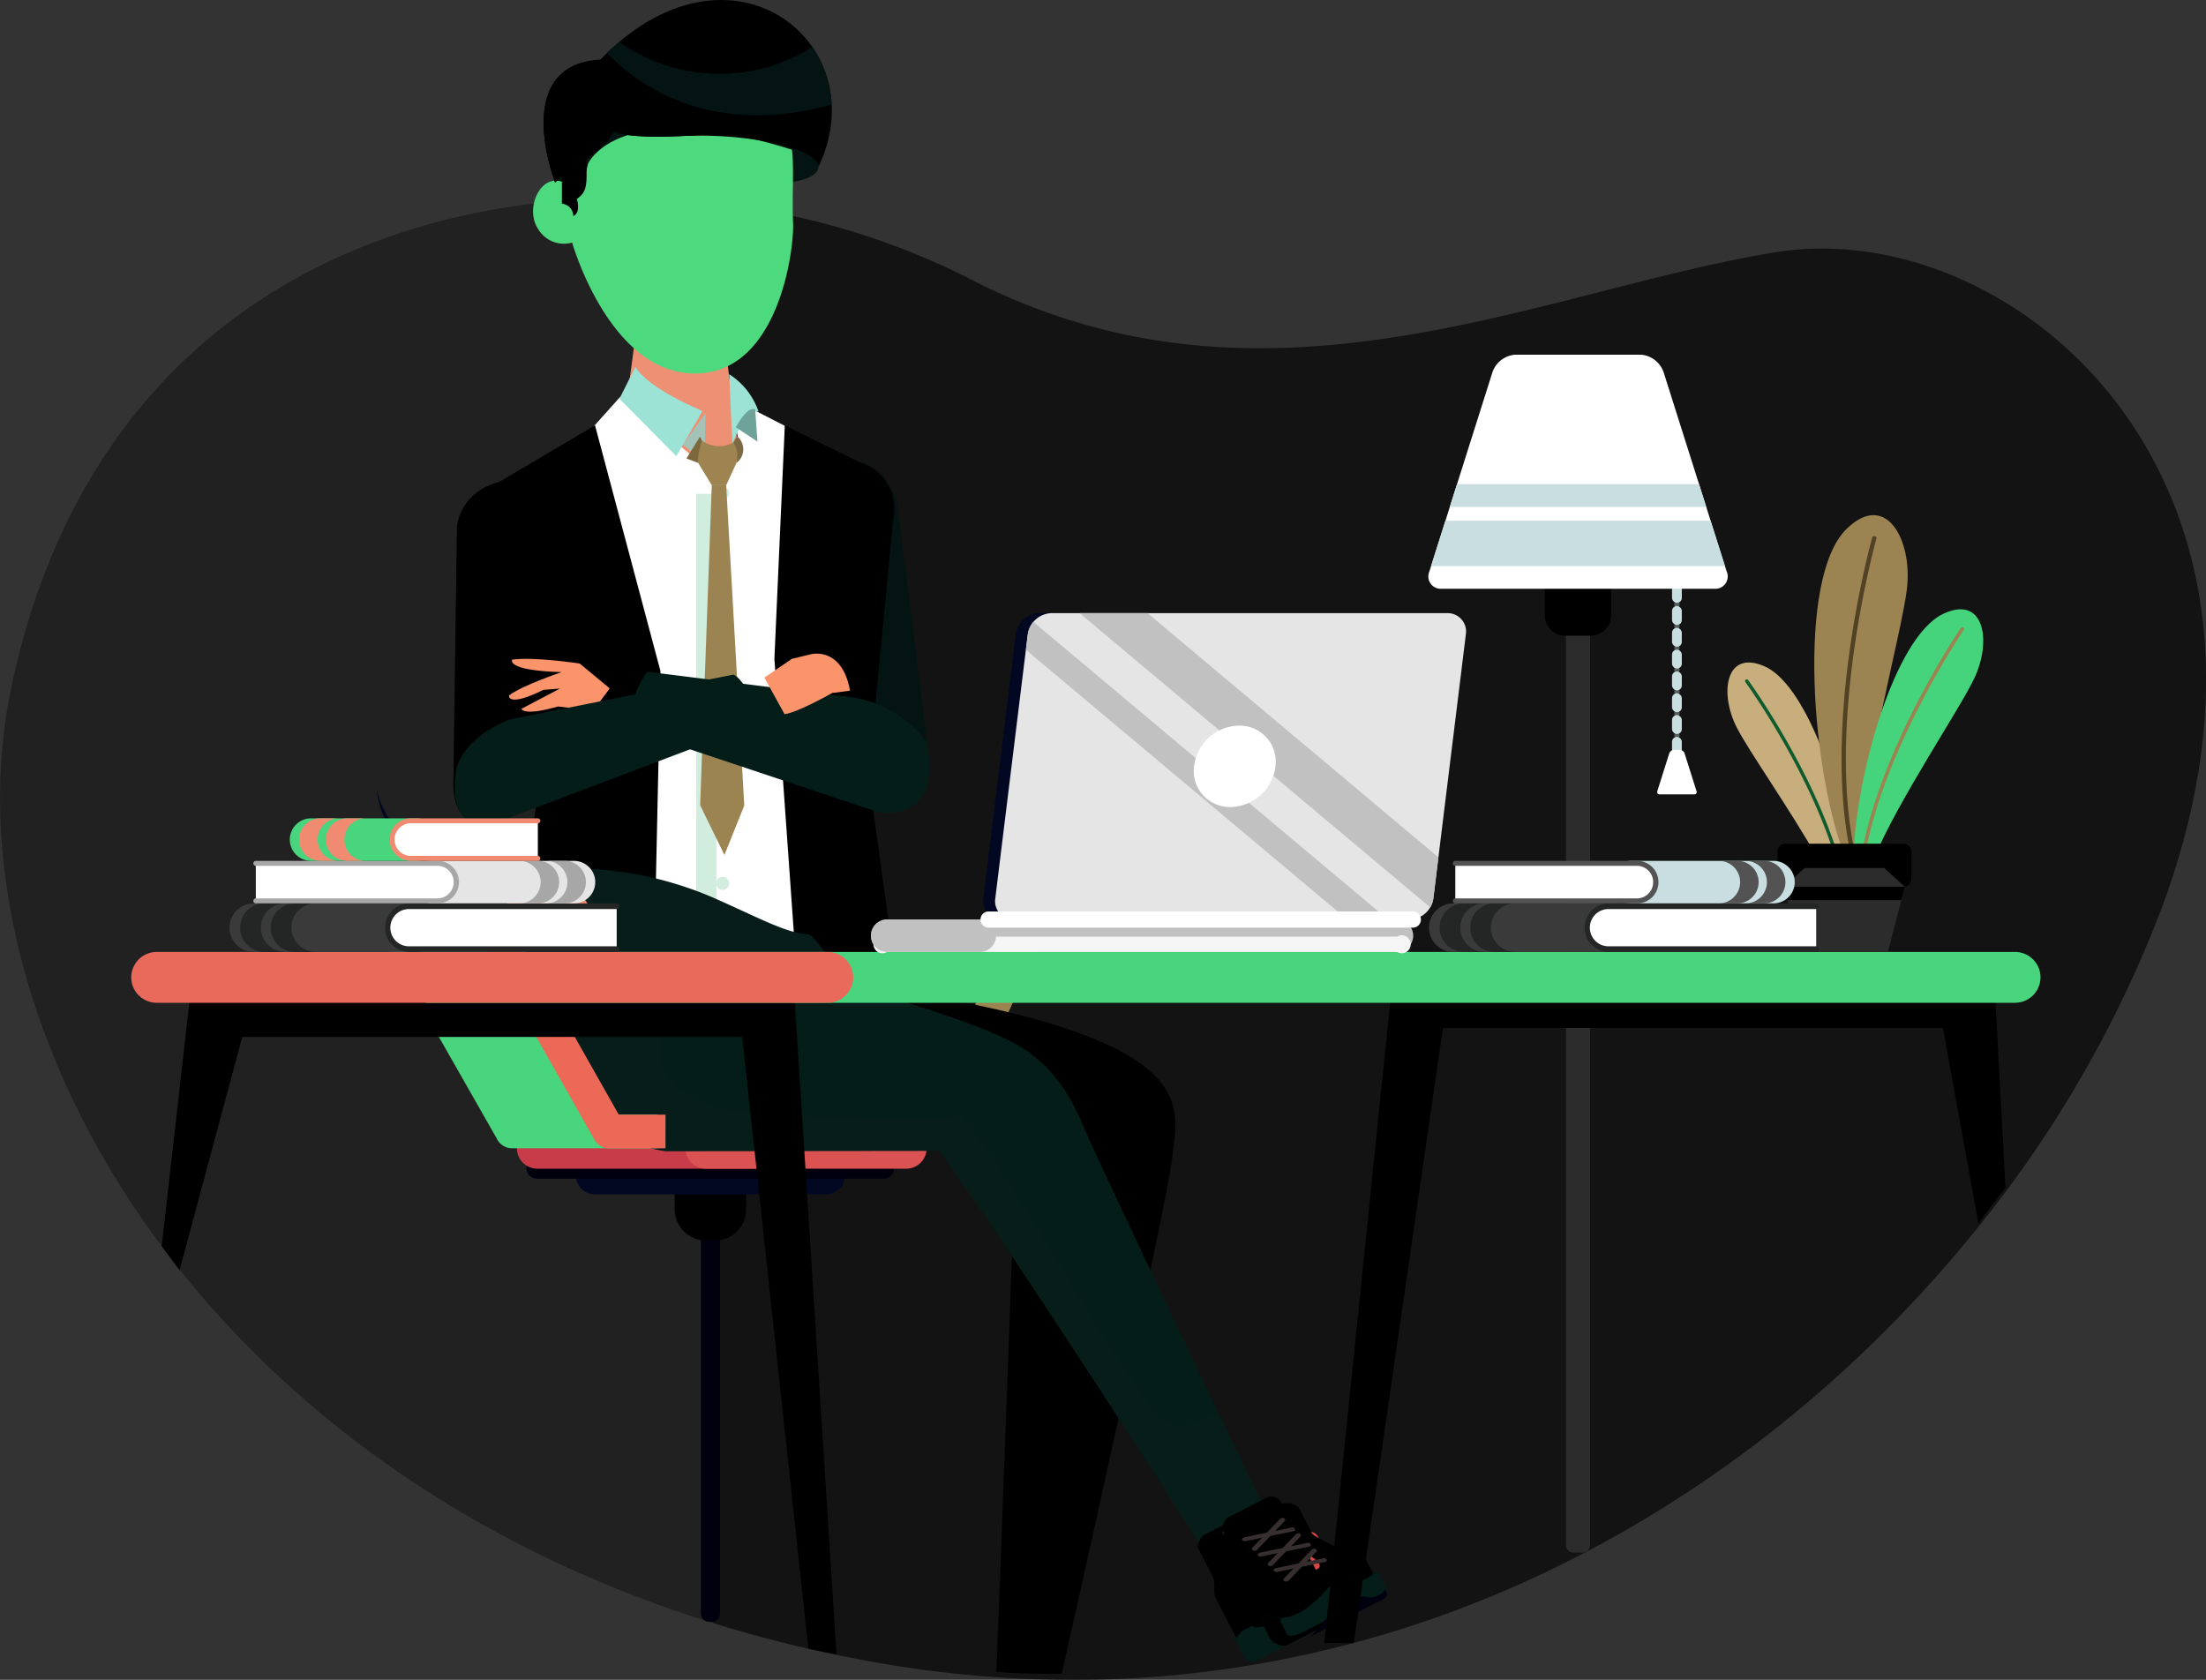 <svg xmlns="http://www.w3.org/2000/svg" width="285.686" height="217.554" viewBox="0 0 285.686 217.554">
  <rect x="0" y="0" width="285.686" height="217.554" fill="#333333" stroke="none"/>
  <g id="alreadymember" transform="translate(-9345.121 -5124.043)">
    <g id="acmacompany" transform="translate(9345.121 5149.72)">
      <g id="Group_8" data-name="Group 8" transform="translate(0 0)">
        <path id="Path_3" data-name="Path 3" d="M633.319,287.039A151.8,151.8,0,0,1,607.4,331.052q-3.043,3.647-6.342,7.165a164.342,164.342,0,0,1-17.2,15.909q-3.949,3.163-8.128,6.088-6.057,4.246-12.569,7.949-3.573,2.026-7.276,3.871-2.86,1.428-5.8,2.734a142.883,142.883,0,0,1-36.253,10.721q-2.4.373-4.835.664-1.924.233-3.87.408-1.7.157-3.406.272-3.609.245-7.276.3a143.989,143.989,0,0,1-18.012-.854q-5.275-.577-10.651-1.557-6.3-1.153-12.268-2.7-4.032-1.037-7.907-2.245-4.633-1.432-9.038-3.1h0a150.552,150.552,0,0,1-20.552-9.533,139.134,139.134,0,0,1-19.645-13.256q-3.009-2.43-5.8-4.975-3.832-3.476-7.276-7.148c-24.025-25.55-33.836-57.217-28.6-82.72,10.671-51.985,53.886-67.254,90.924-63.138a95.618,95.618,0,0,1,33.133,9.716,79.37,79.37,0,0,0,17.53,6.671,76.956,76.956,0,0,0,7.892,1.546h0q2.872.413,5.726.617c2.444.182,4.881.256,7.3.236.938-.008,1.876-.027,2.814-.062,22.71-.819,44.023-9.242,63.241-12.363C613.737,197.318,654.02,231.159,633.319,287.039Z" transform="translate(-353.313 -195.272)" fill="rgba(1,1,1,0.36)"/>
        <path id="Path_4" data-name="Path 4" d="M633.319,287.042A151.794,151.794,0,0,1,607.4,331.054q-3.043,3.647-6.342,7.164a164.341,164.341,0,0,1-17.2,15.908q-3.949,3.163-8.128,6.088-6.057,4.246-12.569,7.949-3.573,2.026-7.276,3.871-2.86,1.428-5.8,2.734a142.887,142.887,0,0,1-36.253,10.72q-2.4.373-4.835.664-1.924.233-3.87.408-1.7.157-3.406.272-3.609.245-7.276.3a143.994,143.994,0,0,1-18.012-.854q-5.275-.577-10.651-1.557-6.3-1.153-12.268-2.7-4.032-1.037-7.907-2.245V195.915a95.621,95.621,0,0,1,33.133,9.715,79.373,79.373,0,0,0,17.53,6.671,76.96,76.96,0,0,0,7.892,1.545h0q2.872.413,5.726.617c2.444.182,4.881.256,7.3.236.938-.008,1.876-.027,2.814-.062,22.71-.819,44.023-9.241,63.241-12.363C613.737,197.325,654.02,231.164,633.319,287.042Z" transform="translate(-353.313 -195.272)" fill="rgba(1,1,1,0.43)"/>
      </g>
      <path id="Path_151" data-name="Path 151" d="M9726.561,5637.005l2.582,20.618,8.255,10.821-24.833,3.26-2.982-12,5.342-7.7,1.72-12.832,5.077,4.578,6.34-5.245Z" transform="translate(-9633.682 -5626.309)" fill="#ee9073"/>
    </g>
    <path id="Path_159" data-name="Path 159" d="M326.35,137.3a7.7,7.7,0,0,1,.76,3.006c-.018,1.443-3.059,2.037-4.1,2.037s-29.135,1.039-29.135,1.039a1.059,1.059,0,0,1-.871-1c0-.841,4.817-11.348,4.817-11.348Z" transform="translate(9124.013 5005.325)" fill="#041412" fill-rule="evenodd"/>
    <path id="Path_160" data-name="Path 160" d="M524.869,188.436c-22.6-7.116-26.413,1.826-26.413,1.826s-.935,4.3-2.143,4.692,1.188-1.828-1.513-2.455-4.549,3.764-2.737,6.307a3.864,3.864,0,0,0,4.336,1.651s4.742,16.73,15.693,16.958,13.062-15.835,12.92-19.468S525.153,190.681,524.869,188.436Z" transform="translate(8922.815 4955)" fill="#4dda7f"/>
    <g id="Group_80" data-name="Group 80" transform="translate(9361.121 5124.043)">
      <g id="Group_78" data-name="Group 78" transform="translate(40.699 47.505)">
        <g id="Group_76" data-name="Group 76" transform="translate(2 0)">
          <g id="Group_54" data-name="Group 54" transform="translate(40.932 11.897)">
            <path id="Path_108" data-name="Path 108" d="M663.295,490.461l2.2.5s6.012,27.211,3.75,33.671-5.9.065-7.034-.52-11.187-30.529-11.187-30.529Z" transform="translate(-650.338 -483.829)" fill="#ea7e5a"/>
            <path id="Path_109" data-name="Path 109" d="M667.638,491.794l-3.952-31.6c-2.354-8.315-11.041-5.244-11.041-5.244-6.516,2.542-5.479,7.934-5.479,7.934l8.923,32.471s1.69,4.93,7.881,4.275C663.97,499.627,668.477,498.493,667.638,491.794Z" transform="translate(-647.106 -454.392)" fill="#041412"/>
          </g>
          <path id="Path_113" data-name="Path 113" d="M507.2,716.445s-3.422,8.22-4.248,27.115c0,0,25.759,8.5,33.838,0l.045-27.115Z" transform="translate(-489.717 -650.01)" fill="#131313"/>
          <g id="Group_57" data-name="Group 57" transform="translate(0 14.597)">
            <path id="Path_120" data-name="Path 120" d="M446.624,505.666l-2.172.61s-3.39,27.352-.846,33.695,4.933.052,6.042-.587,9.372-31.189,9.372-31.189Z" transform="translate(-442.491 -498.817)" fill="#fb946b"/>
            <path id="Path_121" data-name="Path 121" d="M451.658,508.74l7.12-32.214c-1.47-8.712-9.354-8.1-9.354-8.1-6.921.661-7.262,6.151-7.262,6.151l-.458,32.763s-.456,5.6,3.556,5.3C445.261,512.644,451,511.7,451.658,508.74Z" transform="translate(-441.689 -468.418)"/>
          </g>
          <path id="Path_126" data-name="Path 126" d="M467.5,468.542c.029,1.292-2.029,14.812-1.165,14.985.006,0,23.525,5.169,36.07,0l.05-13.932,6.656-38.79s.98-8.435-3.607-11.349l-15.766-8.083.777,6.231-2.782,3.822-12.574-10.386-10.3,11.5c1.174,3.711-6.532,10.953-5.357,14.665,2.167,6.841,4.275,13.7,6.508,20.526C466.01,457.73,467.857,465.129,467.5,468.542Z" transform="translate(-453.517 -407.171)" fill="#fff"/>
          <path id="Path_127" data-name="Path 127" d="M603.554,428.582l-.132,6.245-2.807-2.171Z" transform="translate(-570.884 -422.564)" fill="#a3c2b8"/>
          <g id="Group_59" data-name="Group 59" transform="translate(34.042 15.512)">
            <path id="Path_128" data-name="Path 128" d="M621.811,479.4a.848.848,0,1,1-.848-.89A.871.871,0,0,1,621.811,479.4Z" transform="translate(-620.117 -478.508)" fill="#d1eddd"/>
          </g>
          <g id="Group_60" data-name="Group 60" transform="translate(34.042 32.359)">
            <path id="Path_129" data-name="Path 129" d="M621.811,567.4a.848.848,0,1,1-.848-.891A.87.87,0,0,1,621.811,567.4Z" transform="translate(-620.117 -566.508)" fill="#d1eddd"/>
          </g>
          <g id="Group_61" data-name="Group 61" transform="translate(34.042 49.205)">
            <path id="Path_130" data-name="Path 130" d="M621.811,655.4a.848.848,0,1,1-.848-.89A.871.871,0,0,1,621.811,655.4Z" transform="translate(-620.117 -654.508)" fill="#d1eddd"/>
          </g>
          <g id="Group_62" data-name="Group 62" transform="translate(34.042 66.052)">
            <path id="Path_131" data-name="Path 131" d="M621.811,743.4a.848.848,0,1,1-.848-.892A.87.87,0,0,1,621.811,743.4Z" transform="translate(-620.117 -742.506)" fill="#d1eddd"/>
          </g>
          <line id="Line_5" data-name="Line 5" y2="61.411" transform="translate(32.77 16.449)" fill="none" stroke="#d1eddd" stroke-miterlimit="10" stroke-width="2.623"/>
          <g id="Group_64" data-name="Group 64" transform="translate(13.419 73.477)">
            <path id="Path_132" data-name="Path 132" d="M538,780.713s-10.89,5.367-33.178-.118c-.366-.092-.212-1.092-.212-1.092l.212-2.257c.1-.723.481-.689.481-.689s21.326,5.17,32.7,0c0,0,.459-.084.478.64v2.814A.747.747,0,0,1,538,780.713Z" transform="translate(-504.577 -776.554)" fill="#310e05"/>
            <g id="Group_63" data-name="Group 63" transform="translate(16.82 1.929)">
              <path id="Path_133" data-name="Path 133" d="M606.327,790.976a.626.626,0,0,1-.6.648h-4.337a.627.627,0,0,1-.6-.648v-3.285a.626.626,0,0,1,.6-.648h4.337a.626.626,0,0,1,.6.648Z" transform="translate(-600.787 -787.043)" fill="none" stroke="#b3b3b3" stroke-miterlimit="10" stroke-width="4.291"/>
              <line id="Line_6" data-name="Line 6" x2="2.296" transform="translate(0 2.083)" fill="none" stroke="#b3b3b3" stroke-miterlimit="10" stroke-width="4.291"/>
            </g>
          </g>
          <path id="Path_134" data-name="Path 134" d="M563.366,402.518s-6.991-2.856-8.637-5.7l-2.065,4.142,7.37,7.434,3.332-5.735" transform="translate(-531.144 -396.818)" fill="#9ce3d6"/>
          <path id="Path_139" data-name="Path 139" d="M472.2,426.02l8.475,31.825-1.258,57.824s-14.544,1.159-20.3-4.408l5.432-35.8L455.81,435.71Z" transform="translate(-453.843 -418.443)"/>
          <path id="Path_140" data-name="Path 140" d="M647.679,427.217l9.651,4.771a6.311,6.311,0,0,1,4.37,7.511l-3.174,33.16,5.261,38.208s-4.515,5.7-13.5,2.35l-3.958-55.752Z" transform="translate(-604.741 -419.64)"/>
          <path id="Path_141" data-name="Path 141" d="M629.742,408.127a9.32,9.32,0,0,0-3.795-4.826l.412,9.016S628.108,407.7,629.742,408.127Z" transform="translate(-590.211 -402.341)" fill="#9ce3d6"/>
          <path id="Path_142" data-name="Path 142" d="M636.026,433.608l-.287-4.19c-.963-.249-1.823,1.169-2.524,2.331Z" transform="translate(-596.634 -423.922)" fill="#6fa299"/>
          <g id="Group_74" data-name="Group 74" transform="translate(30.197 9)">
            <path id="Path_143" data-name="Path 143" d="M600.432,438.61l-.258-.507-1.758,2.838,1.511.566Z" transform="translate(-598.416 -438.066)" fill="#7d683d"/>
            <path id="Path_144" data-name="Path 144" d="M633.215,438.7l.494-.794a2.2,2.2,0,0,1-.095,3.441A9.645,9.645,0,0,0,633.215,438.7Z" transform="translate(-627.131 -437.902)" fill="#7d6a44"/>
            <path id="Path_145" data-name="Path 145" d="M607.461,440.859a3.723,3.723,0,0,0,4.068.25,3.342,3.342,0,0,1,.4,2.647l-1.335,2.9h-1.865l-1.771-2.9S606.774,443.117,607.461,440.859Z" transform="translate(-605.445 -440.315)" fill="#9d8450"/>
            <path id="Path_146" data-name="Path 146" d="M610.08,472.369l-1.506,41.447,3.146,6.439,2.567-6.405-2.341-41.48Z" transform="translate(-606.798 -466.031)" fill="#9c8452"/>
          </g>
          <path id="Path_147" data-name="Path 147" d="M496.006,598.229l-3.875-3.219s-5.833-.9-8.746-.513c0,0-.963,1.409,6.394,1.624,0,0-5.159,1.733-6.817,3.023,0,0-.265,1.606,4.453-.727l2.148-.166-4.991,2.621s.194,1,4.74-.3l4.558.525Z" transform="translate(-475.745 -556.578)" fill="#fb946b"/>
          <path id="Path_148" data-name="Path 148" d="M572,604.534l-24.969-3.141a10.052,10.052,0,0,0-1.916,7.563L577,619.6s8.426,1.572,6.2-9.1A15.036,15.036,0,0,0,572,604.534Z" transform="translate(-521.903 -561.904)" fill="#041d19"/>
          <path id="Path_149" data-name="Path 149" d="M658.073,595.838s-4.487,2.544-6.17,2.745l-2.61-4.738,3.566-2.433,2.445-.592s4.022-1.092,5.083,4.714Z" transform="translate(-609 -553.593)" fill="#fb946b"/>
          <g id="Group_75" data-name="Group 75" transform="translate(0.21 39.859)">
            <path id="Path_150" data-name="Path 150" d="M443.114,615.135c-1.508,9.6,5.126,7.172,5.126,7.172L482.073,609.5c-.953-5.514-3.1-6.377-3.1-6.377l-28.937,5.807S444.594,610.729,443.114,615.135Z" transform="translate(-442.891 -603.123)" fill="#041d19"/>
          </g>
        </g>
      </g>
      <g id="Group_79" data-name="Group 79" transform="translate(0 0)">
        <g id="Group_24" data-name="Group 24" transform="translate(0)">
          <g id="Group_4" data-name="Group 4" transform="translate(169.004 45.935)">
            <g id="Group_2" data-name="Group 2" transform="translate(31.53 29.684)">
              <rect id="Rectangle_2" data-name="Rectangle 2" width="1.268" height="2.458" rx="0.634" transform="translate(0)" fill="#c8dee1"/>
              <rect id="Rectangle_3" data-name="Rectangle 3" width="1.268" height="2.458" rx="0.634" transform="translate(0 2.864)" fill="#c8dee1"/>
              <rect id="Rectangle_4" data-name="Rectangle 4" width="1.268" height="2.458" rx="0.634" transform="translate(0 5.689)" fill="#c8dee1"/>
              <rect id="Rectangle_5" data-name="Rectangle 5" width="1.268" height="2.458" rx="0.634" transform="translate(0 8.514)" fill="#c8dee1"/>
              <rect id="Rectangle_6" data-name="Rectangle 6" width="1.268" height="2.458" rx="0.634" transform="translate(0 11.339)" fill="#c8dee1"/>
              <rect id="Rectangle_7" data-name="Rectangle 7" width="1.268" height="2.458" rx="0.634" transform="translate(0 14.164)" fill="#c8dee1"/>
              <rect id="Rectangle_8" data-name="Rectangle 8" width="1.268" height="2.458" rx="0.634" transform="translate(0 16.989)" fill="#c8dee1"/>
              <rect id="Rectangle_9" data-name="Rectangle 9" width="1.268" height="2.458" rx="0.634" transform="translate(0 19.814)" fill="#c8dee1"/>
            </g>
            <path id="Path_3-2" data-name="Path 3" d="M159.041,214.1a.641.641,0,0,0-.565.428l-1.548,4.894a.3.3,0,0,0,.292.429h4.486a.3.3,0,0,0,.293-.429l-1.548-4.894a.641.641,0,0,0-.565-.428Z" transform="translate(-127.3 -162.906)" fill="#fff" fill-rule="evenodd"/>
            <path id="Path_154" data-name="Path 154" d="M.966,0H2.155a.966.966,0,0,1,.966.966V152.5a.966.966,0,0,1-.966.966H.966A.966.966,0,0,1,0,152.5V.966A.966.966,0,0,1,.966,0Z" transform="translate(17.794 1.674)" fill="#2d2c2c"/>
            <path id="Path_155" data-name="Path 155" d="M2.664,0H5.94A2.664,2.664,0,0,1,8.6,2.664V14.237A2.664,2.664,0,0,1,5.94,16.9H2.664A2.664,2.664,0,0,1,0,14.237V2.664A2.664,2.664,0,0,1,2.664,0Z" transform="translate(15.052 19.496)"/>
            <path id="Path_5" data-name="Path 5" d="M170.943,145.829h-8.1a3.375,3.375,0,0,0-2.975,2.259l-8.166,25.8a1.6,1.6,0,0,0,1.544,2.259h35.4a1.6,1.6,0,0,0,1.545-2.259l-8.166-25.8a3.375,3.375,0,0,0-2.975-2.259Z" transform="translate(-151.589 -145.829)" fill="#fff" fill-rule="evenodd"/>
            <path id="Path_6" data-name="Path 6" d="M155.381,168.192l-.932,2.943h33.206l-.931-2.943Zm-1.5,4.725-1.863,5.887h38.06l-1.863-5.887Z" transform="translate(-151.697 -151.423)" fill="#c8dee1" fill-rule="evenodd"/>
            <g id="Group_3" data-name="Group 3" transform="translate(31.809 31.989)" opacity="0.36">
              <circle id="Ellipse_1" data-name="Ellipse 1" cx="0.355" cy="0.355" r="0.355" transform="translate(0)" fill="#c8dee1"/>
              <path id="Path_7" data-name="Path 7" d="M160.2,192.967a.355.355,0,1,1,.355-.355A.356.356,0,0,1,160.2,192.967Z" transform="translate(-159.844 -189.432)" fill="#c8dee1" fill-rule="evenodd"/>
              <path id="Path_8" data-name="Path 8" d="M160.2,196.735a.355.355,0,1,1,.355-.355A.356.356,0,0,1,160.2,196.735Z" transform="translate(-159.844 -190.374)" fill="#c8dee1" fill-rule="evenodd"/>
              <path id="Path_9" data-name="Path 9" d="M160.2,200.5a.355.355,0,1,1,.355-.355A.356.356,0,0,1,160.2,200.5Z" transform="translate(-159.844 -191.317)" fill="#c8dee1" fill-rule="evenodd"/>
              <circle id="Ellipse_2" data-name="Ellipse 2" cx="0.355" cy="0.355" r="0.355" transform="translate(0 11.3)" fill="#c8dee1"/>
              <circle id="Ellipse_3" data-name="Ellipse 3" cx="0.355" cy="0.355" r="0.355" transform="translate(0 14.125)" fill="#c8dee1"/>
              <circle id="Ellipse_4" data-name="Ellipse 4" cx="0.355" cy="0.355" r="0.355" transform="translate(0 16.95)" fill="#c8dee1"/>
            </g>
          </g>
          <g id="Group_9" data-name="Group 9" transform="translate(32.749)">
            <g id="Group_7" data-name="Group 7">
              <path id="Rectangle_13" data-name="Rectangle 13" d="M1.09,0h.3A1.088,1.088,0,0,1,2.479,1.088v80.94a1.09,1.09,0,0,1-1.09,1.09h-.3A1.089,1.089,0,0,1,0,82.029V1.09A1.09,1.09,0,0,1,1.09,0Z" transform="translate(42.018 126.923)" fill="#00000f"/>
              <path id="Rectangle_14" data-name="Rectangle 14" d="M4.07,0H5.2a4.07,4.07,0,0,1,4.07,4.07V5.989A4.069,4.069,0,0,1,5.2,10.058H4.069A4.069,4.069,0,0,1,0,5.989V4.07A4.07,4.07,0,0,1,4.07,0Z" transform="translate(38.622 150.605)"/>
              <path id="Path_12" data-name="Path 12" d="M288.92,298.714h0a2.4,2.4,0,0,1,2.392-2.392h30.005a2.4,2.4,0,0,1,2.393,2.392h0a2.4,2.4,0,0,1-2.393,2.392H291.312A2.4,2.4,0,0,1,288.92,298.714Z" transform="translate(-263.057 -146.425)" fill="#030822" fill-rule="evenodd"/>
              <path id="Path_13" data-name="Path 13" d="M281.249,297.74h0a1.352,1.352,0,0,1,1.348-1.348H327.5a1.353,1.353,0,0,1,1.349,1.348h0a1.353,1.353,0,0,1-1.349,1.349H282.6A1.353,1.353,0,0,1,281.249,297.74Z" transform="translate(-261.816 -146.437)" fill="#00000f" fill-rule="evenodd"/>
              <path id="Path_14" data-name="Path 14" d="M330.091,291.717H299.658a2.657,2.657,0,0,0-2.649,2.649h0a2.657,2.657,0,0,0,2.649,2.649h30.433a2.657,2.657,0,0,0,2.649-2.649h0A2.656,2.656,0,0,0,330.091,291.717Z" transform="translate(-278.819 -145.653)" fill="#c83c4a" fill-rule="evenodd"/>
              <path id="Path_15" data-name="Path 15" d="M304.776,291.717H278.831a2.657,2.657,0,0,0-2.649,2.649h0a2.657,2.657,0,0,0,2.649,2.649h25.944a2.657,2.657,0,0,0,2.649-2.649h0A2.656,2.656,0,0,0,304.776,291.717Z" transform="translate(-236.168 -145.653)" fill="#da5252" fill-rule="evenodd"/>
              <path id="Path_16" data-name="Path 16" d="M330.715,223.955Z" transform="translate(-304.851 -134.294)" fill="#d84743" fill-rule="evenodd"/>
              <path id="Path_17" data-name="Path 17" d="M339.273,260.965a2.176,2.176,0,1,0,0-4.352H327.529a2.177,2.177,0,0,0-2.034,1.4l-11.8,26.114H273.986l-14.228-25.146a2.165,2.165,0,0,0-1.886-1.1v-.007H245.207a2.175,2.175,0,1,0,0,4.351h11.4l14.143,25a2.177,2.177,0,0,0,1.971,1.254h42.371v0a2.173,2.173,0,0,0,1.98-1.281l11.855-26.234Z" transform="translate(-242.599 -139.769)" fill="#9c8452" fill-rule="evenodd"/>
              <g id="Group_6" data-name="Group 6" transform="translate(16.629 111.311)">
                <path id="Path_18" data-name="Path 18" d="M309.562,348.485s13.658-60.452,14.357-67.153c.669-6.429,4.55-15.667-40.272-22.029-1.886-.268-3.358-2.009-5.42-2.266,0,0-35.705,1.577-39.634,3.024s6.373,13.694,39.812,16.586,24.879,13.178,24.879,13.178-2.107,58-2.189,58.3S308.062,348.542,309.562,348.485Z" transform="translate(-237.449 -243.019)" fill-rule="evenodd"/>
                <path id="Path_19" data-name="Path 19" d="M240.949,247.3c1.519.624,22.655,8.566,24.556,9.208,7.5,2.533,17.065,5.212,21.6,8.02,4.838,3,6.833,7.375,8.309,10.866,1.938,4.581,24.692,52.468,26.016,54.479s-2.663,5.233-4.244,5.965-3.742-1.962-3.742-1.962S284.765,289,276.448,277.924l-35.5.038s-11.4-1.674-17.587-9.015c-6.668-7.9-1.167-27.176,1.769-27.434,3.091-.271,21.57,10.723,21.57,10.723S239.854,247.308,240.949,247.3Z" transform="translate(-220.2 -240.196)" fill="#041d19" fill-rule="evenodd"/>
                <path id="Path_20" data-name="Path 20" d="M259.47,249.847c1.518.625,4.134,6.006,6.035,6.648.607.205,1.229.412,1.859.619,0,0-18.46-3.752-23.961,1.837s-4.889,13.86,12.59,14.418,20.185.559,22.683,0,21.3,34.089,26.211,39.007c1.893,1.9,4.807,1.1,7.674-.594,4.548,9.492,8.346,17.3,8.865,18.088,1.325,2.011-2.663,5.234-4.244,5.966s-3.742-1.962-3.742-1.962-28.677-44.885-36.994-55.959l-35.5.038s-11.394-1.674-17.587-9.017c-6.667-7.9-1.166-27.181,1.77-27.438a46.3,46.3,0,0,1,22.77,3.958C253.315,247.877,257.01,249.866,259.47,249.847Z" transform="translate(-220.2 -240.196)" fill="#061d19" fill-rule="evenodd"/>
                <g id="Group_5" data-name="Group 5" transform="translate(89.755 82.012)">
                  <path id="Rectangle_17" data-name="Rectangle 17" d="M1.152,0H5.473A1.151,1.151,0,0,1,6.624,1.151V7.163A1.152,1.152,0,0,1,5.472,8.315H1.152A1.152,1.152,0,0,1,0,7.163V1.152A1.152,1.152,0,0,1,1.152,0Z" transform="translate(10.655 14.356) rotate(-117.17)" fill="#d84743"/>
                  <path id="Path_21" data-name="Path 21" d="M219.583,372.792a5.333,5.333,0,0,1-.23.743,14.58,14.58,0,0,0,1.033,2.242c.33.77,1.042,1.292,1.844.881l4.836-2.482-2.878-3.747-2.778-.671Z" transform="translate(-214.619 -354.897)" fill="#041d19" fill-rule="evenodd"/>
                  <path id="Path_152" data-name="Path 152" d="M1.446,0h9.585a1.446,1.446,0,0,1,1.446,1.446V6.869a1.446,1.446,0,0,1-1.446,1.446H1.446A1.446,1.446,0,0,1,0,6.869V1.446A1.446,1.446,0,0,1,1.446,0Z" transform="translate(8.448 14.897) rotate(-117.172)"/>
                  <path id="Path_22" data-name="Path 22" d="M214.229,367.109c-.54-.41-1.294.464-2.035-.491-2.565-3.31-5.669-10.462-5.254-10.674l2.729-1.4c.319-.163-.1.261,1.519.452,1.306-.67,3.9,3.19,6.324,4.752,1.364.88,1.391.746,2.011.428l.745-.383c.479-.246,1.864-.411-.142-1.872s-3.824-2.953-4.248-3.779a4.1,4.1,0,0,1,.152-2.845c.232-.422,1.456-.265,1.788-.141a1.6,1.6,0,0,1,.9.9l1.465,2.853c.339.661,6.087,2.841,6.919,4.461l.9,1.755a1.773,1.773,0,0,1,.186.995,2.809,2.809,0,0,0,.022.586l-12.218,6.271A4.5,4.5,0,0,1,214.229,367.109Z" transform="translate(-205.403 -349.646)" fill-rule="evenodd"/>
                  <path id="Path_23" data-name="Path 23" d="M211.925,370.441l-2.652-5.166c-.415-.81.1-1.815-.476-2.94s-1.6-3.108-1.8-3.5.4-1.537.706-1.694l2.712-1.4s-.372,1.658-.379,1.835a32.544,32.544,0,0,0,1.754,3.418c.574,1.118.022,2.341.18,2.649l.911,1.774c.371.723,1.892,2.1,4.208.747s1.343-2.378,4.434-3.965l4.733-2.429a1.607,1.607,0,0,0,.918-.921,3.085,3.085,0,0,1,1.482,1.319l.9,1.755a1.55,1.55,0,0,1,.123,1.028,2.6,2.6,0,0,0-.032.613l-13.238,6.795a3.468,3.468,0,0,0-.3-1.338l-.141-.649a1.721,1.721,0,0,0-1.413.21c-.879.452-1.595.82-1.832.941a4.726,4.726,0,0,0-.792.947Z" transform="translate(-206.959 -351.64)" fill-rule="evenodd"/>
                  <path id="Path_24" data-name="Path 24" d="M205.5,369.81s-.537.787-.623.946A14.568,14.568,0,0,0,205.912,373a3.084,3.084,0,0,0,1.428.817,1.389,1.389,0,0,0,.811-.139l11.046-5.67,1.413-.725a.681.681,0,0,0,.307-.907l-.854-1.665c-.15-.292-.785-.351-.785-.351a2.63,2.63,0,0,1-2.231.99c-1.323-.188-2.507-.235-3.585.873S209.09,371.449,205.5,369.81Z" transform="translate(-196.493 -353.991)" fill="#041d19" fill-rule="evenodd"/>
                  <path id="Path_25" data-name="Path 25" d="M209.509,370.577s-.537.787-.623.946a14.565,14.565,0,0,0,1.033,2.241,3.084,3.084,0,0,0,1.428.817,1.389,1.389,0,0,0,.811-.139l8.159-4.188c.705-.7,1.343-1.319,1.343-1.319l-7.744,3.976c-1.01.518-1.734.447-1.914.1l-.765-1.489a.69.69,0,0,1,.05-.562A4.079,4.079,0,0,1,209.509,370.577Z" transform="translate(-200.498 -354.759)" fill-rule="evenodd"/>
                  <path id="Path_26" data-name="Path 26" d="M207.25,369.878a14.28,14.28,0,0,1-2.376,2.69l8.206-4.213,1.413-.725a.681.681,0,0,0,.307-.907c-.032-.065-.082-.161-.141-.275a2.463,2.463,0,0,1-2.231.99C211.153,367.168,209,367.441,207.25,369.878Z" transform="translate(-190.376 -353.908)" fill="#00000f" fill-rule="evenodd"/>
                  <path id="Path_27" data-name="Path 27" d="M223.892,357.671c.112-.117.07-.275-.095-.353a.462.462,0,0,0-.5.07l-1.731,1.8-2.951.608c-.191.038-.3.18-.249.314a.393.393,0,0,0,.445.172l2.119-.436-1.243,1.29c-.112.117-.07.274.094.352a.465.465,0,0,0,.5-.069l1.731-1.8,2.952-.608c.191-.04.3-.181.249-.315a.4.4,0,0,0-.445-.172l-2.119.437,1.243-1.289Zm-9.372-1.863,2.952-.608,1.731-1.795a.46.46,0,0,1,.5-.07c.165.078.207.236.094.352l-1.243,1.289,2.119-.436a.4.4,0,0,1,.445.173c.055.134-.057.275-.249.315l-2.952.607-1.73,1.8a.468.468,0,0,1-.5.07c-.163-.078-.206-.236-.093-.353l1.243-1.289-2.12.436a.394.394,0,0,1-.444-.172c-.055-.135.057-.276.248-.315Zm2.047,1.992,2.952-.608,1.731-1.8a.467.467,0,0,1,.5-.07c.165.078.207.237.094.353l-1.243,1.289,2.119-.436a.394.394,0,0,1,.445.172c.054.135-.057.276-.249.315l-2.952.608-1.73,1.8a.463.463,0,0,1-.5.069c-.164-.078-.206-.236-.094-.352l1.244-1.289-2.12.436a.4.4,0,0,1-.445-.172C216.264,357.981,216.376,357.84,216.567,357.8Z" transform="translate(-208.544 -350.027)" fill="#372f2f" fill-rule="evenodd"/>
                </g>
              </g>
              <path id="Path_42" data-name="Path 42" d="M353.81,284.893h-7.736l-12.757-23.729-15.189.624,14.927,26.2a2.178,2.178,0,0,0,1.972,1.254H353.81Z" transform="translate(-317.469 -140.532)" fill="#48d57d" fill-rule="evenodd"/>
              <path id="Path_43" data-name="Path 43" d="M353.817,284.385h-6.051L333.538,259.24a2.165,2.165,0,0,0-1.886-1.1v-.007H318.987a2.175,2.175,0,1,0,0,4.351h11.4l14.143,25a2.177,2.177,0,0,0,1.971,1.254h7.313Z" transform="translate(-316.379 -140.024)" fill="#ec6957" fill-rule="evenodd"/>
              <path id="Path_49" data-name="Path 49" d="M335.344,238.833a12.428,12.428,0,0,0,2.439,6.288c1.13,1.368,4.64,5.5,8.231,9.72.5.582,3.6,3.571,6.39,3.571.167,0,4.746-1.146,4.951-1.215-.662-.932-1.586-2.232-2.636-3.709-2.624-.13-8.826-.475-9.128-.867-.384-.5-7.138-7.753-8.481-9.633A11.789,11.789,0,0,1,335.344,238.833Z" transform="translate(-335.344 -136.788)" fill="#030822" fill-rule="evenodd"/>
              <path id="Rectangle_19" data-name="Rectangle 19" d="M2.8,0H8.226a2.8,2.8,0,0,1,2.8,2.8v0a2.8,2.8,0,0,1-2.8,2.8H2.8A2.8,2.8,0,0,1,0,2.8v0A2.8,2.8,0,0,1,2.8,0Z" transform="translate(16.629 115.528)" fill="#f08a71"/>
              <path id="Path_57" data-name="Path 57" d="M324.991,149.727v0Z" transform="translate(-268.86 -116.95)" fill="#f5ac83" fill-rule="evenodd"/>
              <path id="Path_59" data-name="Path 59" d="M332.15,137.091V141.8c0,1.85-.336,2.4-1.262,3.07,0,0,.568,1.789-.463,2.208a1.615,1.615,0,0,0-1.472-1.592V133.331a6.226,6.226,0,0,0,3.311,2.71A4.933,4.933,0,0,0,332.15,137.091Z" transform="translate(-304.933 -119.103)" fill-rule="evenodd"/>
              <path id="Path_60" data-name="Path 60" d="M292.438,139.9a12.586,12.586,0,0,1,3.5-2.859l0,0,.067-.034c.141-.081.283-.158.428-.234a8.982,8.982,0,0,0,3.614-3.562c1.278.878,6.508.745,8.479.66l.669-.032.037,0,.048,0h0c8.754-.347,17.225,1.773,17.267,3.993,7.584-15.945-11.381-31.3-28.247-13.876C289.375,124.378,290.164,133.53,292.438,139.9Z" transform="translate(-269.29 -116.238)" fill-rule="evenodd"/>
              <path id="Path_61" data-name="Path 61" d="M320.048,130.891a14.314,14.314,0,0,0-2.507-7.474,22.471,22.471,0,0,1-24.994-.663q-.794.669-1.585,1.431C294.532,127.966,303.887,135.281,320.048,130.891Z" transform="translate(-261.095 -117.33)" fill="#041412" fill-rule="evenodd"/>
              <path id="Path_62" data-name="Path 62" d="M312.323,141.955a12.585,12.585,0,0,1,3.5-2.859l0,0,.067-.034c.141-.081.283-.158.428-.234a8.982,8.982,0,0,0,3.614-3.562c1.278.878,6.508.745,8.479.66l.669-.032.037,0,.048,0h0c.817-.032,1.63-.043,2.435-.034-11.268-.436-16.643-4.436-19.089-7.363C309.878,131.74,310.739,137.521,312.323,141.955Z" transform="translate(-289.174 -118.292)" fill-rule="evenodd"/>
            </g>
          </g>
          <g id="Group_10" data-name="Group 10" transform="translate(0 123.287)">
            <path id="Path_70" data-name="Path 70" d="M108.191,271.446l-8.6,83.6h3.816l11.556-79.663h64.75l4.59,25.329,3.5-4.667-1.318-24.6Z" transform="translate(55.909 -265.542)" fill-rule="evenodd"/>
            <path id="Path_71" data-name="Path 71" d="M295.007,271.446l-3.659,32.2,2.313,3.125,8.118-30.221h64.749l8.57,79.237,3.641.734L373.3,271.446Z" transform="translate(-286.407 -265.542)" fill-rule="evenodd"/>
            <path id="Path_72" data-name="Path 72" d="M106.178,264.353H311.592a3.3,3.3,0,0,1,3.294,3.293h0a3.3,3.3,0,0,1-3.294,3.293H106.178a3.3,3.3,0,0,1-3.293-3.293h0A3.3,3.3,0,0,1,106.178,264.353Z" transform="translate(-66.633 -264.353)" fill="#48d57d" fill-rule="evenodd"/>
            <path id="Path_73" data-name="Path 73" d="M290.9,264.353H377.81a3.3,3.3,0,0,1,3.293,3.293h0a3.3,3.3,0,0,1-3.293,3.293H290.9a3.3,3.3,0,0,1-3.293-3.293h0A3.3,3.3,0,0,1,290.9,264.353Z" transform="translate(-286.61 -264.353)" fill="#e9695b" fill-rule="evenodd"/>
          </g>
          <g id="Group_17" data-name="Group 17" transform="translate(207.713 66.718)">
            <g id="Group_15" data-name="Group 15">
              <g id="Group_12" data-name="Group 12" transform="translate(0 19.085)">
                <path id="Path_79" data-name="Path 79" d="M137.13,219.8c-5.034-2.175-5.832,3.45-3.6,7.888,1.513,3,6.967,10.691,10.639,17.231h4.191C146.932,235.029,142.333,222.052,137.13,219.8Z" transform="translate(-132.353 -219.321)" fill="#c7ae7c" fill-rule="evenodd"/>
                <path id="Path_80" data-name="Path 80" d="M146.39,245.362c-3.574-11.987-11.8-23.284-11.838-23.329a.223.223,0,0,0-.309-.052.218.218,0,0,0-.052.305c.033.045,8.177,11.225,11.743,23.075Z" transform="translate(-131.875 -219.76)" fill="#0f5b2d" fill-rule="evenodd"/>
              </g>
              <g id="Group_13" data-name="Group 13" transform="translate(11.244)">
                <path id="Path_81" data-name="Path 81" d="M127.717,198.185c5.076-4.977,8.543,1.333,7.836,7.67-.67,6.01-6.53,26.633-5.83,35.305l-2,0C123.175,230.047,121.22,204.555,127.717,198.185Z" transform="translate(-123.546 -196.393)" fill="#9c8452" fill-rule="evenodd"/>
                <path id="Path_82" data-name="Path 82" d="M129.8,241.708c-4.22-17.526,2.556-41.765,2.579-41.848a.294.294,0,0,1,.349-.206.271.271,0,0,1,.2.339c-.022.082-6.807,24.349-2.545,41.713Z" transform="translate(-124.884 -196.938)" fill="#514223" fill-rule="evenodd"/>
              </g>
              <g id="Group_14" data-name="Group 14" transform="translate(16.313 12.191)">
                <path id="Path_83" data-name="Path 83" d="M123.4,211.644c5.321-2.54,6.343,3.438,4.081,8.277-1.874,4.011-9.864,15.79-13.04,23.425l-2.638-.09C112.092,232.563,117.114,214.643,123.4,211.644Z" transform="translate(-111.799 -211.039)" fill="#45d37c" fill-rule="evenodd"/>
                <path id="Path_84" data-name="Path 84" d="M114.775,243.756c2.417-14.392,12.9-29.765,12.933-29.821a.24.24,0,0,1,.329-.067.231.231,0,0,1,.063.324c-.037.056-10.448,15.329-12.857,29.581Z" transform="translate(-113.811 -211.507)" fill="#9c8452" fill-rule="evenodd"/>
              </g>
            </g>
            <g id="Group_16" data-name="Group 16" transform="translate(6.465 42.551)">
              <path id="Path_153" data-name="Path 153" d="M1.023,0H16.335a1.022,1.022,0,0,1,1.022,1.022V4.544a1.023,1.023,0,0,1-1.023,1.023H1.023A1.023,1.023,0,0,1,0,4.544V1.023A1.023,1.023,0,0,1,1.023,0Z"/>
              <path id="Path_85" data-name="Path 85" d="M126.678,251.29h10.284l2.685,2.423-2.193,8.45H126.187l-2.193-8.45Z" transform="translate(-123.142 -248.146)" fill="#2d2c2c" fill-rule="evenodd"/>
              <path id="Path_86" data-name="Path 86" d="M139.647,254.2l-.451,1.737H124.444l-.451-1.737Z" transform="translate(-123.142 -248.634)" fill-rule="evenodd"/>
            </g>
          </g>
          <g id="Group_18" data-name="Group 18" transform="translate(169.005 116.997)">
            <path id="Path_87" data-name="Path 87" d="M168.41,256.8h21.037a3.145,3.145,0,0,1,0,6.289H168.41a3.145,3.145,0,0,1,0-6.289Z" transform="translate(-165.265 -256.797)" fill="#3b3a3a" fill-rule="evenodd"/>
            <path id="Path_88" data-name="Path 88" d="M167.463,257.237h-26.9a2.786,2.786,0,0,0-2.778,2.778h0a2.786,2.786,0,0,0,2.778,2.778h26.9Z" transform="translate(-117.263 -256.871)" fill="#fff" fill-rule="evenodd"/>
            <path id="Path_89" data-name="Path 89" d="M167.39,256.8a.366.366,0,1,1,0,.732h-26.9a2.412,2.412,0,0,0,0,4.824h26.9a.366.366,0,1,1,0,.732h-26.9a3.145,3.145,0,0,1,0-6.289Z" transform="translate(-117.19 -256.797)" fill="#242525" fill-rule="evenodd"/>
            <path id="Path_90" data-name="Path 90" d="M192.108,259.941a3.153,3.153,0,0,1,3.145-3.144h-2.735a3.145,3.145,0,0,0,0,6.289h2.735a3.155,3.155,0,0,1-3.145-3.146Z" transform="translate(-187.995 -256.797)" fill="#242525" fill-rule="evenodd"/>
            <path id="Path_91" data-name="Path 91" d="M187.347,259.941a3.153,3.153,0,0,1,3.145-3.144h-2.735a3.145,3.145,0,0,0,0,6.289h2.735a3.155,3.155,0,0,1-3.145-3.146Z" transform="translate(-179.272 -256.797)" fill="#242525" fill-rule="evenodd"/>
          </g>
          <g id="Group_19" data-name="Group 19" transform="translate(172.148 111.491)">
            <path id="Path_92" data-name="Path 92" d="M162.295,250.182H143.873a2.753,2.753,0,0,0,0,5.506h18.421a2.753,2.753,0,0,0,0-5.506Z" transform="translate(-120.769 -250.182)" fill="#c8dee1" fill-rule="evenodd"/>
            <path id="Path_93" data-name="Path 93" d="M162.707,250.567h23.557A2.44,2.44,0,0,1,188.7,253h0a2.44,2.44,0,0,1-2.433,2.433H162.707Z" transform="translate(-162.387 -250.247)" fill="#fff" fill-rule="evenodd"/>
            <path id="Path_94" data-name="Path 94" d="M162.642,250.182a.32.32,0,1,0,0,.641H186.2a2.112,2.112,0,0,1,0,4.223H162.642a.321.321,0,0,0,0,.642H186.2a2.753,2.753,0,0,0,0-5.506Z" transform="translate(-162.322 -250.182)" fill="#535353" fill-rule="evenodd"/>
            <path id="Path_95" data-name="Path 95" d="M145.323,252.935a2.759,2.759,0,0,0-2.753-2.753h2.395a2.753,2.753,0,0,1,0,5.506H142.57a2.761,2.761,0,0,0,2.753-2.753Z" transform="translate(-104.646 -250.182)" fill="#535353" fill-rule="evenodd"/>
            <path id="Path_96" data-name="Path 96" d="M149.492,252.935a2.758,2.758,0,0,0-2.753-2.753h2.395a2.753,2.753,0,0,1,0,5.506h-2.395a2.76,2.76,0,0,0,2.753-2.753Z" transform="translate(-112.285 -250.182)" fill="#535353" fill-rule="evenodd"/>
          </g>
          <g id="Group_20" data-name="Group 20" transform="translate(96.799 79.403)">
            <path id="Path_97" data-name="Path 97" d="M264.066,263.508h-66.02a2.1,2.1,0,0,1-2.1-2.1h0a2.1,2.1,0,0,1,2.1-2.1h66.02a2.1,2.1,0,0,1,2.1,2.1h0A2.1,2.1,0,0,1,264.066,263.508Z" transform="translate(-195.95 -219.625)" fill="#c1c1c1" fill-rule="evenodd"/>
            <path id="Path_98" data-name="Path 98" d="M264.131,263.955h-66.02a1.164,1.164,0,1,1,0-1.977h66.02a1.164,1.164,0,1,1,0,1.977Z" transform="translate(-196.014 -220.071)" fill="#f5f5f5" fill-rule="evenodd"/>
            <path id="Path_99" data-name="Path 99" d="M242.958,251.322h-52.8a2.382,2.382,0,0,1-2.406-2.743l4.209-34.2a3.2,3.2,0,0,1,3.081-2.743h52.8a2.382,2.382,0,0,1,2.406,2.743l-4.21,34.2A3.2,3.2,0,0,1,242.958,251.322Z" transform="translate(-173.212 -211.632)" fill="#030822" fill-rule="evenodd"/>
            <path id="Path_100" data-name="Path 100" d="M241.4,251.322H190.154a2.382,2.382,0,0,1-2.406-2.743l4.209-34.2a3.2,3.2,0,0,1,3.081-2.743h51.247a2.382,2.382,0,0,1,2.406,2.743l-4.21,34.2A3.2,3.2,0,0,1,241.4,251.322Z" transform="translate(-171.654 -211.632)" fill="#e5e5e5" fill-rule="evenodd"/>
            <path id="Path_101" data-name="Path 101" d="M238.921,251.322h-5.273l-41.624-34.941.247-2.005a3.069,3.069,0,0,1,.722-1.607l45.929,38.554Zm-39.94-39.69,45.406,38.115a2.969,2.969,0,0,0,.407-1.169l.655-5.319-37.678-31.628Z" transform="translate(-171.967 -211.632)" fill="#c1c1c1" fill-rule="evenodd"/>
            <path id="Path_102" data-name="Path 102" d="M274.946,263.508h-12a2.1,2.1,0,0,1-2.1-2.1h0a2.1,2.1,0,0,1,2.1-2.1h12a2.1,2.1,0,0,1,2.1,2.1h0A2.1,2.1,0,0,1,274.946,263.508Z" transform="translate(-260.851 -219.625)" fill="#c1c1c1" fill-rule="evenodd"/>
            <path id="Path_156" data-name="Path 156" d="M1.048,0H55.985a1.048,1.048,0,0,1,0,2.1H1.048a1.048,1.048,0,0,1,0-2.1Z" transform="translate(14.18 38.641)" fill="#fff"/>
            <path id="Path_103" data-name="Path 103" d="M223.185,229.14a5.98,5.98,0,0,0-5.812,5.271,4.673,4.673,0,0,0,4.731,5.272,5.98,5.98,0,0,0,5.812-5.272A4.671,4.671,0,0,0,223.185,229.14Z" transform="translate(-175.539 -214.567)" fill="#fff" fill-rule="evenodd"/>
          </g>
          <g id="Group_21" data-name="Group 21" transform="translate(13.663 116.997)">
            <path id="Path_104" data-name="Path 104" d="M355.035,256.8H376.07a3.145,3.145,0,0,1,0,6.289H355.035a3.145,3.145,0,0,1,0-6.289Z" transform="translate(-351.889 -256.797)" fill="#3b3a3a" fill-rule="evenodd"/>
            <path id="Path_105" data-name="Path 105" d="M354.087,257.237h-26.9a2.786,2.786,0,0,0-2.778,2.778h0a2.786,2.786,0,0,0,2.778,2.778h26.9Z" transform="translate(-303.887 -256.871)" fill="#fff" fill-rule="evenodd"/>
            <path id="Path_106" data-name="Path 106" d="M354.014,256.8a.366.366,0,1,1,0,.732h-26.9a2.412,2.412,0,0,0,0,4.824h26.9a.366.366,0,1,1,0,.732h-26.9a3.145,3.145,0,0,1,0-6.289Z" transform="translate(-303.814 -256.797)" fill="#242525" fill-rule="evenodd"/>
            <path id="Path_107" data-name="Path 107" d="M378.733,259.941a3.152,3.152,0,0,1,3.144-3.144h-2.734a3.145,3.145,0,0,0,0,6.289h2.734a3.153,3.153,0,0,1-3.144-3.146Z" transform="translate(-374.619 -256.797)" fill="#242525" fill-rule="evenodd"/>
            <path id="Path_108-2" data-name="Path 108" d="M373.972,259.941a3.153,3.153,0,0,1,3.145-3.144h-2.735a3.145,3.145,0,0,0,0,6.289h2.735a3.155,3.155,0,0,1-3.145-3.146Z" transform="translate(-365.896 -256.797)" fill="#242525" fill-rule="evenodd"/>
          </g>
          <g id="Group_22" data-name="Group 22" transform="translate(16.809 111.491)">
            <path id="Path_109-2" data-name="Path 109" d="M348.919,250.182H330.5a2.753,2.753,0,0,0,0,5.506h18.42a2.753,2.753,0,0,0,0-5.506Z" transform="translate(-307.395 -250.182)" fill="#e5e5e5" fill-rule="evenodd"/>
            <path id="Path_110" data-name="Path 110" d="M349.332,250.567h23.557A2.439,2.439,0,0,1,375.321,253h0a2.439,2.439,0,0,1-2.432,2.433H349.332Z" transform="translate(-349.012 -250.247)" fill="#fff" fill-rule="evenodd"/>
            <path id="Path_111" data-name="Path 111" d="M349.265,250.182a.32.32,0,0,0,0,.641h23.557a2.112,2.112,0,0,1,0,4.223H349.265a.321.321,0,0,0,0,.642h23.557a2.753,2.753,0,0,0,0-5.506Z" transform="translate(-348.945 -250.182)" fill="#a8a7a7" fill-rule="evenodd"/>
            <path id="Path_112" data-name="Path 112" d="M331.948,252.935a2.759,2.759,0,0,0-2.754-2.753h2.395a2.753,2.753,0,0,1,0,5.506h-2.395a2.761,2.761,0,0,0,2.754-2.753Z" transform="translate(-291.272 -250.182)" fill="#a8a7a7" fill-rule="evenodd"/>
            <path id="Path_113-2" data-name="Path 113" d="M336.117,252.935a2.76,2.76,0,0,0-2.754-2.753h2.395a2.753,2.753,0,0,1,0,5.506h-2.395a2.761,2.761,0,0,0,2.754-2.753Z" transform="translate(-298.91 -250.182)" fill="#a8a7a7" fill-rule="evenodd"/>
          </g>
          <g id="Group_23" data-name="Group 23" transform="translate(21.529 105.984)">
            <path id="Path_114" data-name="Path 114" d="M354.947,243.566h13.7a2.753,2.753,0,0,1,0,5.507h-13.7a2.753,2.753,0,0,1,0-5.507Z" transform="translate(-352.193 -243.566)" fill="#48d57d" fill-rule="evenodd"/>
            <path id="Path_115" data-name="Path 115" d="M355.551,243.951H339.1a2.44,2.44,0,0,0-2.432,2.433h0a2.439,2.439,0,0,0,2.432,2.432h16.448Z" transform="translate(-323.424 -243.631)" fill="#fff" fill-rule="evenodd"/>
            <path id="Path_116" data-name="Path 116" d="M355.487,243.566a.32.32,0,0,1,0,.641H339.039a2.112,2.112,0,0,0,0,4.224h16.448a.321.321,0,0,1,0,.642H339.039a2.753,2.753,0,0,1,0-5.507Z" transform="translate(-323.36 -243.566)" fill="#f08a71" fill-rule="evenodd"/>
            <path id="Path_117" data-name="Path 117" d="M370.028,246.319a2.758,2.758,0,0,1,2.753-2.753h-2.395a2.753,2.753,0,0,0,0,5.507h2.395a2.76,2.76,0,0,1-2.753-2.754Z" transform="translate(-366.425 -243.566)" fill="#f08a71" fill-rule="evenodd"/>
            <path id="Path_118" data-name="Path 118" d="M365.86,246.319a2.76,2.76,0,0,1,2.753-2.753h-2.395a2.753,2.753,0,0,0,0,5.507h2.395a2.761,2.761,0,0,1-2.753-2.754Z" transform="translate(-358.788 -243.566)" fill="#f08a71" fill-rule="evenodd"/>
          </g>
        </g>
      </g>
    </g>
  </g>
</svg>

